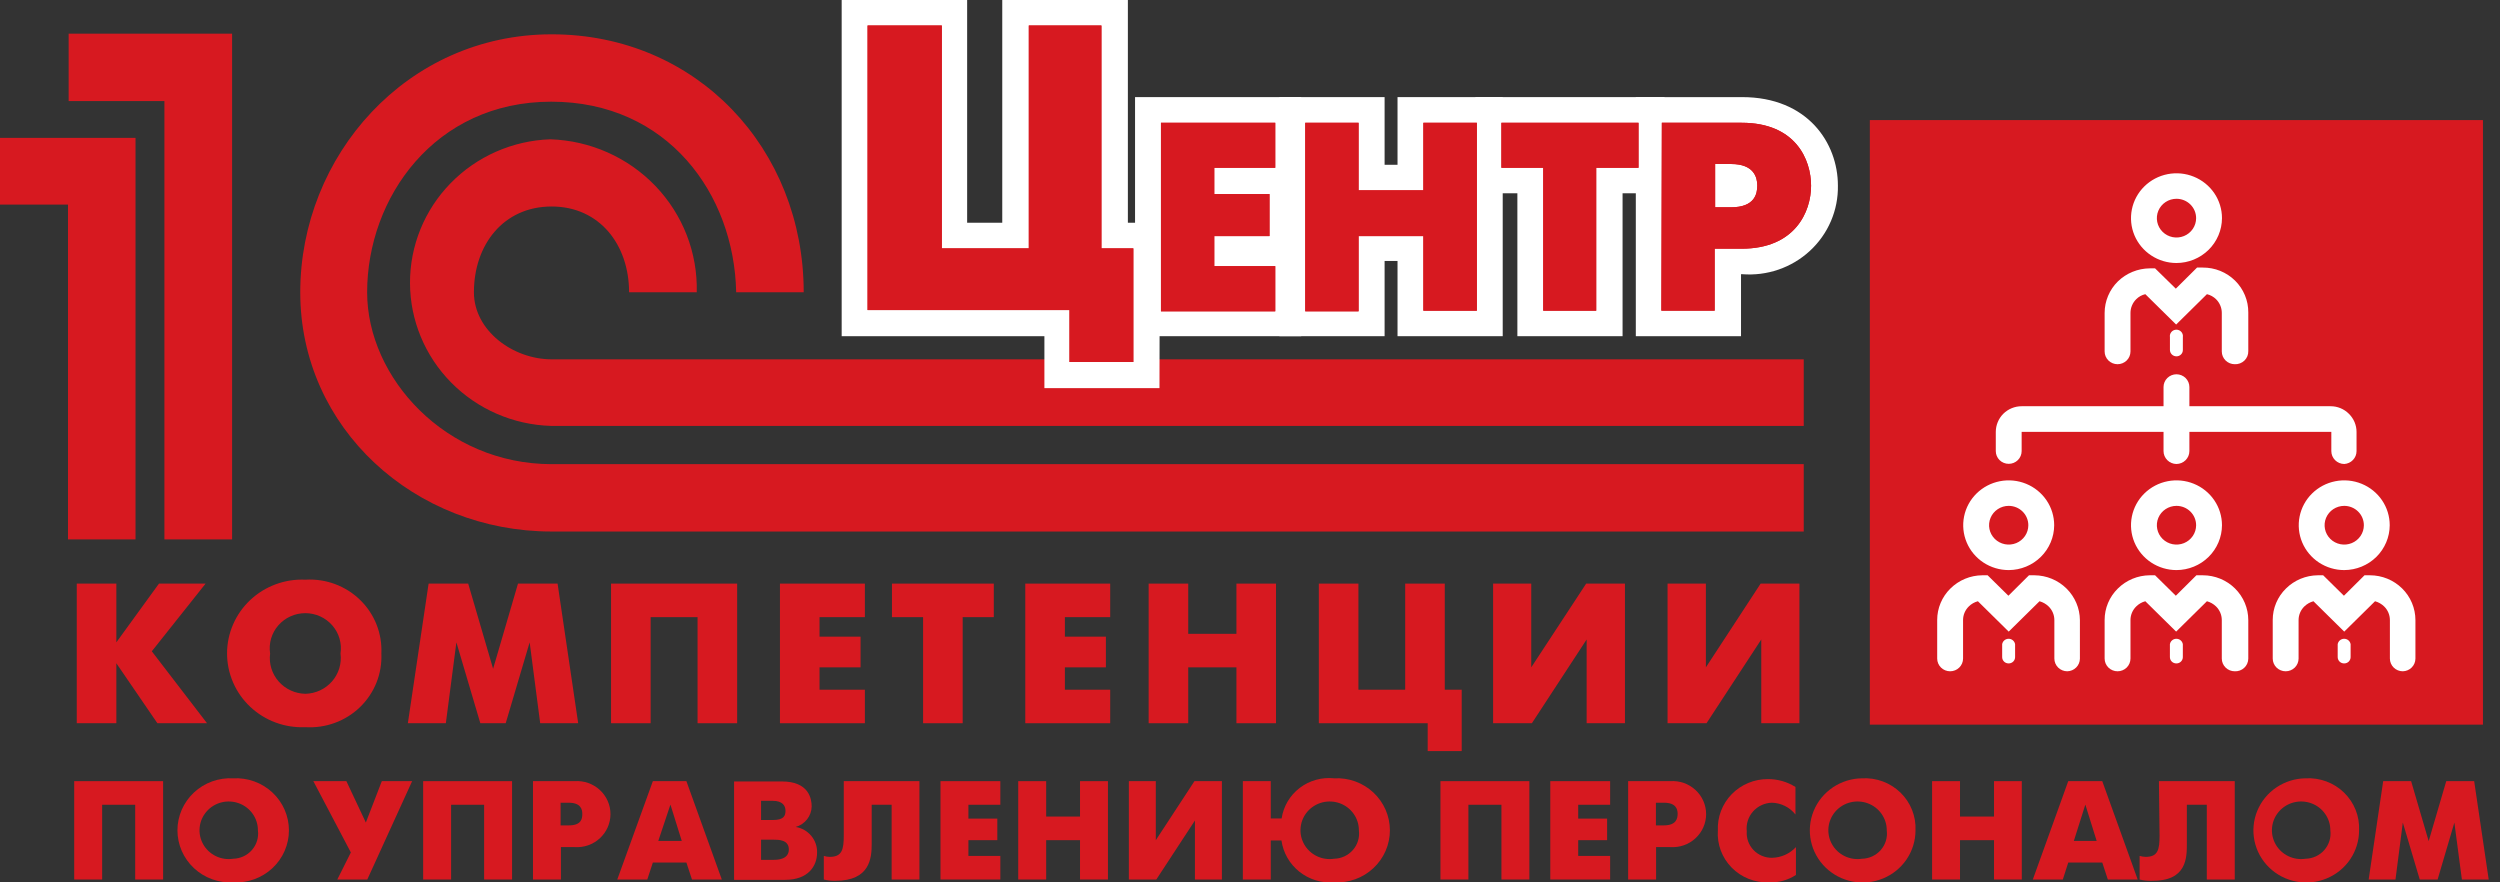 <svg width="187" height="66" viewBox="0 0 187 66" fill="none" xmlns="http://www.w3.org/2000/svg">
<rect x="0" y="0" width="187" height="66" fill="#333333" stroke="none"/>
<g clip-path="url(#clip0_1440_25065)">
<path d="M185.724 8.983H139.863V54.203H185.724V8.983Z" fill="#D71920"/>
<path d="M5.551 65.788H7.64V60.196H10.112V65.788H12.201V58.43H5.551V65.788Z" fill="#D71920"/>
<path d="M17.443 58.218C16.906 58.189 16.369 58.268 15.865 58.45C15.361 58.633 14.899 58.915 14.509 59.279C14.119 59.643 13.808 60.082 13.595 60.568C13.383 61.055 13.273 61.579 13.273 62.109C13.273 62.639 13.383 63.163 13.595 63.65C13.808 64.136 14.119 64.575 14.509 64.939C14.899 65.303 15.361 65.585 15.865 65.768C16.369 65.95 16.906 66.029 17.443 66C17.979 66.029 18.516 65.95 19.02 65.768C19.525 65.585 19.986 65.303 20.377 64.939C20.767 64.575 21.078 64.136 21.29 63.65C21.502 63.163 21.612 62.639 21.612 62.109C21.612 61.579 21.502 61.055 21.29 60.568C21.078 60.082 20.767 59.643 20.377 59.279C19.986 58.915 19.525 58.633 19.02 58.45C18.516 58.268 17.979 58.189 17.443 58.218ZM17.443 64.234C17.001 64.302 16.549 64.234 16.148 64.04C15.746 63.846 15.415 63.536 15.198 63.151C14.981 62.765 14.889 62.324 14.935 61.885C14.98 61.447 15.161 61.033 15.453 60.699C15.744 60.365 16.133 60.127 16.566 60.018C16.998 59.909 17.455 59.933 17.873 60.087C18.292 60.241 18.653 60.518 18.907 60.881C19.16 61.244 19.295 61.674 19.293 62.115C19.327 62.376 19.304 62.642 19.227 62.894C19.15 63.147 19.02 63.38 18.846 63.58C18.671 63.78 18.456 63.941 18.215 64.054C17.973 64.166 17.71 64.228 17.443 64.234Z" fill="#D71920"/>
<path d="M27.366 61.526L25.909 58.43H23.438L26.243 63.763L25.229 65.788H27.473L30.828 58.43H28.56L27.366 61.526Z" fill="#D71920"/>
<path d="M31.652 65.788H33.742V60.196H36.213V65.788H38.303V58.43H31.652V65.788Z" fill="#D71920"/>
<path d="M42.983 58.43H39.867V65.788H41.957V63.363H42.983C43.327 63.386 43.671 63.34 43.995 63.227C44.319 63.113 44.616 62.935 44.867 62.704C45.118 62.473 45.319 62.193 45.456 61.882C45.593 61.571 45.664 61.236 45.664 60.896C45.664 60.557 45.593 60.222 45.456 59.911C45.319 59.6 45.118 59.32 44.867 59.089C44.616 58.858 44.319 58.68 43.995 58.566C43.671 58.453 43.327 58.407 42.983 58.43ZM42.53 61.738H41.933V60.043H42.53C43.425 60.043 43.557 60.514 43.557 60.879C43.557 61.244 43.485 61.738 42.554 61.738H42.53Z" fill="#D71920"/>
<path d="M48.834 58.43L46.172 65.788H48.417L48.834 64.517H51.342L51.76 65.788H53.992L51.342 58.43H48.834ZM49.24 62.904L50.148 60.184L50.996 62.904H49.24Z" fill="#D71920"/>
<path d="M59.519 61.856C59.858 61.76 60.157 61.56 60.371 61.284C60.586 61.009 60.706 60.673 60.713 60.325C60.713 59.76 60.51 58.453 58.492 58.453H54.91V65.812H58.731C60.45 65.812 61.119 64.787 61.119 63.763C61.128 63.309 60.972 62.866 60.678 62.516C60.385 62.166 59.973 61.932 59.519 61.856ZM56.928 59.901H57.8C58.516 59.901 58.755 60.255 58.755 60.643C58.755 61.032 58.623 61.338 57.8 61.338H56.928V59.901ZM57.883 64.316H56.928V62.809H57.883C58.229 62.809 59.005 62.809 59.005 63.539C59.005 64.269 58.206 64.316 57.883 64.316Z" fill="#D71920"/>
<path d="M63.114 62.492C63.114 63.528 62.994 64.093 62.075 64.093C61.921 64.092 61.768 64.069 61.621 64.022V65.788C61.906 65.859 62.199 65.891 62.493 65.882C65.096 65.882 65.203 64.163 65.203 63.104V60.196H66.695V65.788H68.773V58.43H63.114V62.492Z" fill="#D71920"/>
<path d="M70.348 65.788H74.825V64.022H72.437V62.845H74.598V61.232H72.437V60.196H74.825V58.43H70.348V65.788Z" fill="#D71920"/>
<path d="M80.785 61.079H78.254V58.43H76.164V65.788H78.254V62.845H80.785V65.788H82.874V58.43H80.785V61.079Z" fill="#D71920"/>
<path d="M86.455 62.845V58.43H84.438V65.788H86.491L89.381 61.373V65.788H91.398V58.43H89.345L86.455 62.845Z" fill="#D71920"/>
<path d="M99.794 58.218C98.873 58.12 97.949 58.378 97.216 58.938C96.484 59.498 96 60.316 95.866 61.22H95.054V58.43H92.965V65.788H95.054V62.868H95.854C95.982 63.787 96.462 64.623 97.194 65.205C97.926 65.787 98.857 66.072 99.794 66C100.331 66.029 100.868 65.95 101.372 65.768C101.877 65.585 102.338 65.303 102.728 64.939C103.118 64.575 103.429 64.136 103.642 63.65C103.854 63.163 103.964 62.639 103.964 62.109C103.964 61.579 103.854 61.055 103.642 60.569C103.429 60.082 103.118 59.643 102.728 59.279C102.338 58.915 101.877 58.633 101.372 58.45C100.868 58.268 100.331 58.189 99.794 58.218ZM99.794 64.234C99.353 64.302 98.901 64.234 98.499 64.04C98.098 63.846 97.767 63.536 97.55 63.151C97.333 62.765 97.241 62.324 97.287 61.886C97.332 61.447 97.513 61.033 97.804 60.699C98.096 60.365 98.484 60.128 98.917 60.018C99.35 59.909 99.807 59.933 100.225 60.087C100.644 60.241 101.004 60.518 101.258 60.881C101.512 61.244 101.647 61.674 101.645 62.115C101.679 62.377 101.656 62.642 101.579 62.894C101.502 63.147 101.372 63.38 101.197 63.58C101.023 63.78 100.808 63.941 100.566 64.054C100.325 64.167 100.062 64.228 99.794 64.234Z" fill="#D71920"/>
<path d="M107.746 65.788H109.836V60.196H112.307V65.788H114.397V58.43H107.746V65.788Z" fill="#D71920"/>
<path d="M115.961 65.788H120.438V64.022H118.05V62.845H120.212V61.232H118.05V60.196H120.438V58.43H115.961V65.788Z" fill="#D71920"/>
<path d="M124.925 58.43H121.785V65.788H123.875V63.363H124.937C125.28 63.386 125.625 63.34 125.949 63.227C126.273 63.113 126.57 62.935 126.821 62.704C127.072 62.473 127.273 62.193 127.41 61.882C127.547 61.571 127.618 61.236 127.618 60.896C127.618 60.557 127.547 60.222 127.41 59.911C127.273 59.6 127.072 59.32 126.821 59.089C126.57 58.858 126.273 58.68 125.949 58.566C125.625 58.453 125.28 58.407 124.937 58.43H124.925ZM124.46 61.738H123.863V60.043H124.46C125.355 60.043 125.487 60.514 125.487 60.879C125.487 61.244 125.367 61.738 124.46 61.738Z" fill="#D71920"/>
<path d="M128.497 62.115C128.461 62.624 128.535 63.135 128.713 63.614C128.891 64.094 129.169 64.531 129.529 64.897C129.889 65.264 130.324 65.551 130.804 65.741C131.285 65.931 131.8 66.019 132.318 66C133.033 66.029 133.739 65.836 134.336 65.447V63.363C134.11 63.606 133.838 63.802 133.534 63.94C133.231 64.078 132.902 64.153 132.568 64.163C132.307 64.169 132.047 64.121 131.805 64.021C131.564 63.922 131.346 63.774 131.166 63.586C130.986 63.399 130.848 63.176 130.76 62.933C130.673 62.69 130.638 62.431 130.658 62.174C130.628 61.91 130.654 61.644 130.734 61.391C130.814 61.138 130.946 60.904 131.122 60.704C131.298 60.503 131.514 60.341 131.757 60.228C132 60.114 132.264 60.051 132.533 60.043C132.875 60.051 133.212 60.135 133.517 60.288C133.823 60.44 134.09 60.658 134.3 60.926V58.866C133.687 58.479 132.974 58.274 132.246 58.277C131.74 58.273 131.239 58.371 130.773 58.565C130.307 58.758 129.886 59.043 129.535 59.402C129.185 59.761 128.912 60.187 128.733 60.653C128.555 61.12 128.474 61.617 128.497 62.115Z" fill="#D71920"/>
<path d="M139.279 58.218C138.5 58.227 137.74 58.464 137.097 58.897C136.453 59.331 135.954 59.943 135.662 60.656C135.37 61.369 135.299 62.151 135.457 62.904C135.615 63.656 135.995 64.346 136.549 64.886C137.104 65.427 137.808 65.793 138.573 65.94C139.339 66.087 140.131 66.007 140.85 65.71C141.57 65.414 142.184 64.915 142.616 64.275C143.048 63.635 143.279 62.883 143.279 62.115C143.303 61.593 143.216 61.071 143.023 60.584C142.83 60.098 142.536 59.656 142.158 59.289C141.781 58.922 141.33 58.636 140.834 58.452C140.338 58.267 139.809 58.188 139.279 58.218ZM139.279 64.234C138.838 64.301 138.386 64.234 137.984 64.04C137.583 63.846 137.252 63.536 137.035 63.151C136.818 62.765 136.726 62.324 136.771 61.885C136.817 61.447 136.998 61.033 137.289 60.699C137.581 60.365 137.969 60.127 138.402 60.018C138.835 59.908 139.292 59.932 139.71 60.087C140.129 60.241 140.489 60.518 140.743 60.881C140.997 61.243 141.132 61.674 141.13 62.115C141.163 62.376 141.141 62.642 141.064 62.894C140.987 63.147 140.857 63.38 140.682 63.58C140.508 63.78 140.293 63.941 140.051 64.054C139.81 64.166 139.547 64.228 139.279 64.234Z" fill="#D71920"/>
<path d="M149.152 61.079H146.609V58.43H144.52V65.788H146.609V62.845H149.152V65.788H151.23V58.43H149.152V61.079Z" fill="#D71920"/>
<path d="M154.705 58.43L152.055 65.788H154.299L154.705 64.517H157.249L157.666 65.788H159.899L157.249 58.43H154.705ZM155.123 62.904L155.983 60.184L156.831 62.904H155.123Z" fill="#D71920"/>
<path d="M161.535 62.492C161.535 63.528 161.428 64.093 160.509 64.093C160.351 64.091 160.194 64.068 160.043 64.022V65.788C160.332 65.859 160.629 65.891 160.927 65.882C163.577 65.929 163.577 64.163 163.577 63.104V60.196H165.07V65.788H167.159V58.43H161.488L161.535 62.492Z" fill="#D71920"/>
<path d="M172.459 58.218C171.679 58.227 170.92 58.464 170.277 58.897C169.633 59.331 169.134 59.943 168.842 60.656C168.55 61.369 168.479 62.151 168.637 62.904C168.794 63.656 169.174 64.346 169.729 64.886C170.284 65.427 170.988 65.793 171.753 65.94C172.518 66.087 173.311 66.007 174.03 65.71C174.749 65.414 175.364 64.915 175.796 64.275C176.228 63.635 176.459 62.883 176.459 62.115C176.483 61.593 176.396 61.071 176.203 60.584C176.01 60.098 175.715 59.656 175.338 59.289C174.961 58.922 174.51 58.636 174.014 58.452C173.518 58.267 172.988 58.188 172.459 58.218ZM172.459 64.234C172.017 64.301 171.565 64.234 171.164 64.04C170.763 63.846 170.431 63.536 170.214 63.151C169.997 62.765 169.906 62.324 169.951 61.885C169.997 61.447 170.177 61.033 170.469 60.699C170.761 60.365 171.149 60.127 171.582 60.018C172.015 59.908 172.471 59.932 172.89 60.087C173.308 60.241 173.669 60.518 173.923 60.881C174.177 61.243 174.312 61.674 174.31 62.115C174.343 62.376 174.321 62.642 174.243 62.894C174.166 63.147 174.036 63.38 173.862 63.58C173.688 63.78 173.473 63.941 173.231 64.054C172.989 64.166 172.726 64.228 172.459 64.234Z" fill="#D71920"/>
<path d="M185.068 58.43H182.979L181.665 62.916L180.352 58.43H178.262L177.176 65.788H179.182L179.731 61.526L180.997 65.788H182.334L183.587 61.526L184.149 65.788H186.155L185.068 58.43Z" fill="#D71920"/>
<path d="M41.264 15.446C44.846 15.446 47.055 18.307 47.055 21.863H52.117C52.191 18.915 51.081 16.058 49.028 13.915C46.974 11.771 44.145 10.515 41.157 10.419C38.336 10.519 35.665 11.696 33.708 13.701C31.75 15.707 30.661 18.384 30.668 21.167C30.676 23.95 31.781 26.622 33.749 28.616C35.717 30.611 38.395 31.774 41.216 31.858H134.92V26.878H41.264C38.363 26.878 35.449 24.724 35.449 21.863C35.449 18.307 37.658 15.446 41.264 15.446ZM41.264 34.719C33.336 34.719 27.462 28.256 27.462 21.863C27.462 14.799 32.512 7.606 41.228 7.606C49.944 7.606 54.923 14.516 55.066 21.863H60.117C60.117 11.137 52.117 2.567 41.264 2.567C30.411 2.567 22.459 11.667 22.459 21.863C22.459 32.058 31.044 39.758 41.264 39.758H134.92V34.719H41.264ZM5.134 7.558H12.298V40.346H17.36V2.52H5.134V7.558ZM0 10.313V15.305H5.086V40.346H10.137V10.313H0Z" fill="#D71920"/>
<path d="M86.729 29.032H78.121V25.147H62.957V0H72.342V16.659H74.969V0H84.365V16.659H86.753L86.729 29.032ZM81.953 25.206H82.801V20.497H80.413V3.826H78.801V20.485H68.473V3.826H66.861V21.321H82.001L81.953 25.206Z" fill="white"/>
<path d="M97.332 25.147H84.902V7.264H97.332V14.457H96.902V17.989H97.332V25.147ZM88.771 21.321H88.89V11.09H88.771V21.321Z" fill="white"/>
<path d="M112.403 25.147H104.535V19.52H103.568V25.147H95.699V7.264H103.568V12.326H104.535V7.264H112.403V25.147ZM108.415 21.321H108.535V11.09H108.415V21.321ZM99.58 21.321H99.687V11.09H99.58V21.321Z" fill="white"/>
<path d="M121.368 25.147H113.5V14.457H110.359V7.264H124.508V14.457H121.368V25.147ZM117.38 21.321H117.487V11.09H117.38V21.321Z" fill="white"/>
<path d="M130.228 25.147H122.359V7.264H130.311C135.207 7.264 137.475 10.69 137.475 13.88C137.492 14.793 137.314 15.698 136.954 16.539C136.594 17.38 136.059 18.137 135.384 18.761C134.709 19.386 133.909 19.864 133.035 20.165C132.162 20.466 131.234 20.583 130.311 20.509H130.228V25.147ZM126.24 21.321H126.359V11.09H126.24V21.321ZM132.723 11.773C133.136 12.386 133.345 13.11 133.32 13.845C133.338 14.605 133.113 15.351 132.675 15.976C132.972 15.707 133.206 15.376 133.358 15.008C133.511 14.639 133.579 14.242 133.559 13.845C133.576 13.461 133.51 13.078 133.366 12.721C133.222 12.364 133.003 12.04 132.723 11.773Z" fill="white"/>
<path d="M64.894 1.907H70.447V18.578H76.954V1.907H82.386V18.578H84.774V27.078H79.998V23.193H64.894V1.907Z" fill="#D71920"/>
<path d="M86.84 9.183H95.389V12.55H90.828V14.516H94.959V17.66H90.828V19.908H95.389V23.287H86.84V9.183Z" fill="#D71920"/>
<path d="M97.633 9.183H101.621V14.234H106.468V9.183H110.468V23.24H106.468V17.66H101.621V23.287H97.633V9.183Z" fill="#D71920"/>
<path d="M115.433 12.55H112.305V9.183H122.561V12.55H119.397V23.24H115.433V12.55Z" fill="#D71920"/>
<path d="M124.305 9.183H130.275C134.323 9.183 135.469 11.95 135.469 13.892C135.469 15.835 134.275 18.602 130.275 18.602H128.257V23.24H124.27L124.305 9.183ZM128.293 15.505H129.487C131.266 15.505 131.445 14.481 131.445 13.881C131.445 13.28 131.207 12.268 129.487 12.268H128.293V15.505Z" fill="#D71920"/>
<path d="M64.894 1.907H70.447V18.578H76.954V1.907H82.386V18.578H84.774V27.078H79.998V23.193H64.894V1.907Z" fill="#D71920"/>
<path d="M86.84 9.183H95.389V12.55H90.828V14.516H94.959V17.66H90.828V19.908H95.389V23.287H86.84V9.183Z" fill="#D71920"/>
<path d="M97.633 9.183H101.621V14.234H106.468V9.183H110.468V23.24H106.468V17.66H101.621V23.287H97.633V9.183Z" fill="#D71920"/>
<path d="M115.433 12.55H112.305V9.183H122.561V12.55H119.397V23.24H115.433V12.55Z" fill="#D71920"/>
<path d="M124.305 9.183H130.275C134.323 9.183 135.469 11.95 135.469 13.892C135.469 15.835 134.275 18.602 130.275 18.602H128.257V23.24H124.27L124.305 9.183ZM128.293 15.505H129.487C131.266 15.505 131.445 14.481 131.445 13.881C131.445 13.28 131.207 12.268 129.487 12.268H128.293V15.505Z" fill="#D71920"/>
<path d="M15.378 43.654H11.891L8.703 48.046V43.654H5.742V54.097H8.703V49.612L11.772 54.097H15.485L11.354 48.717L15.378 43.654Z" fill="#D71920"/>
<path d="M22.843 43.36C22.086 43.326 21.331 43.443 20.622 43.705C19.913 43.966 19.265 44.367 18.717 44.883C18.169 45.398 17.733 46.018 17.436 46.704C17.138 47.391 16.984 48.129 16.984 48.876C16.984 49.623 17.138 50.361 17.436 51.048C17.733 51.734 18.169 52.354 18.717 52.869C19.265 53.385 19.913 53.786 20.622 54.047C21.331 54.309 22.086 54.426 22.843 54.392C23.593 54.439 24.346 54.329 25.05 54.07C25.755 53.812 26.397 53.409 26.933 52.889C27.469 52.369 27.888 51.743 28.163 51.053C28.437 50.362 28.561 49.623 28.526 48.882C28.561 48.141 28.437 47.4 28.163 46.709C27.888 46.018 27.47 45.392 26.933 44.871C26.397 44.35 25.756 43.947 25.051 43.686C24.346 43.426 23.594 43.315 22.843 43.36ZM22.843 51.896C22.462 51.889 22.086 51.803 21.741 51.643C21.396 51.484 21.089 51.255 20.84 50.97C20.591 50.686 20.406 50.353 20.296 49.993C20.187 49.633 20.155 49.255 20.204 48.882C20.147 48.508 20.172 48.127 20.278 47.764C20.384 47.4 20.568 47.064 20.818 46.778C21.068 46.491 21.378 46.261 21.726 46.104C22.075 45.946 22.453 45.864 22.837 45.864C23.22 45.864 23.599 45.946 23.947 46.104C24.295 46.261 24.605 46.491 24.855 46.778C25.105 47.064 25.289 47.4 25.395 47.764C25.501 48.127 25.527 48.508 25.469 48.882C25.518 49.254 25.487 49.631 25.378 49.99C25.269 50.349 25.085 50.682 24.837 50.966C24.589 51.25 24.284 51.48 23.94 51.64C23.596 51.8 23.223 51.887 22.843 51.896Z" fill="#D71920"/>
<path d="M38.746 43.654L36.884 50.024L35.021 43.654H32.06L30.508 54.097H33.349L34.138 48.046L35.928 54.097H37.827L39.618 48.046L40.406 54.097H43.248L41.707 43.654H38.746Z" fill="#D71920"/>
<path d="M45.707 54.097H48.668V46.162H52.178V54.097H55.139V43.654H45.707V54.097Z" fill="#D71920"/>
<path d="M58.34 54.097H64.692V51.59H61.301V49.918H64.37V47.622H61.301V46.162H64.692V43.654H58.34V54.097Z" fill="#D71920"/>
<path d="M66.719 46.162H69.047V54.097H72.008V46.162H74.336V43.654H66.719V46.162Z" fill="#D71920"/>
<path d="M76.691 54.097H83.043V51.59H79.653V49.918H82.721V47.622H79.653V46.162H83.043V43.654H76.691V54.097Z" fill="#D71920"/>
<path d="M92.485 47.41H88.879V43.654H85.918V54.097H88.879V49.918H92.485V54.097H95.446V43.654H92.485V47.41Z" fill="#D71920"/>
<path d="M108.069 43.654H105.108V51.59H101.61V43.654H98.648V54.097H106.791V56.181H109.335V51.59H108.069V43.654Z" fill="#D71920"/>
<path d="M114.537 49.918V43.654H111.684V54.097H114.585L118.68 47.834V54.097H121.546V43.654H118.645L114.537 49.918Z" fill="#D71920"/>
<path d="M131.695 43.654L127.6 49.918V43.654H124.734V54.097H127.648L131.743 47.834V54.097H134.597V43.654H131.695Z" fill="#D71920"/>
<path d="M175.35 34.707C175.092 34.704 174.846 34.601 174.665 34.42C174.484 34.239 174.383 33.996 174.383 33.742V32.305H151.219V33.742C151.219 33.995 151.118 34.237 150.936 34.416C150.755 34.595 150.509 34.695 150.252 34.695C149.996 34.695 149.75 34.595 149.568 34.416C149.387 34.237 149.285 33.995 149.285 33.742V32.305C149.286 31.799 149.488 31.313 149.846 30.951C150.026 30.773 150.24 30.63 150.476 30.533C150.711 30.436 150.964 30.386 151.219 30.386H174.323C174.579 30.384 174.832 30.434 175.068 30.531C175.304 30.628 175.518 30.771 175.696 30.951C175.877 31.129 176.022 31.34 176.12 31.572C176.218 31.804 176.269 32.053 176.269 32.305V33.742C176.27 33.988 176.175 34.225 176.004 34.404C175.833 34.584 175.599 34.692 175.35 34.707Z" fill="white"/>
<path d="M162.799 34.707C162.542 34.704 162.296 34.601 162.115 34.42C161.934 34.239 161.832 33.996 161.832 33.742V28.95C161.832 28.697 161.934 28.454 162.115 28.276C162.297 28.097 162.543 27.996 162.799 27.996C163.056 27.996 163.302 28.097 163.483 28.276C163.664 28.454 163.766 28.697 163.766 28.95V33.742C163.766 33.996 163.665 34.239 163.484 34.42C163.303 34.601 163.057 34.704 162.799 34.707Z" fill="white"/>
<path d="M179.731 50.212C179.474 50.212 179.228 50.112 179.047 49.933C178.866 49.754 178.764 49.512 178.764 49.259V46.374C178.762 45.994 178.608 45.63 178.334 45.362C178.144 45.178 177.91 45.044 177.653 44.973L175.349 47.245L173.045 44.973C172.788 45.044 172.554 45.178 172.364 45.362C172.091 45.63 171.936 45.994 171.934 46.374V49.259C171.934 49.512 171.832 49.754 171.651 49.933C171.47 50.112 171.224 50.212 170.967 50.212C170.711 50.212 170.465 50.112 170.283 49.933C170.102 49.754 170 49.512 170 49.259V46.374C169.999 45.937 170.086 45.503 170.256 45.099C170.426 44.695 170.676 44.328 170.991 44.02C171.624 43.393 172.482 43.037 173.379 43.031H173.773L175.325 44.561L176.865 43.031H177.271C178.174 43.031 179.039 43.384 179.678 44.014C180.316 44.643 180.674 45.496 180.674 46.386V49.27C180.671 49.517 180.571 49.753 180.395 49.929C180.219 50.105 179.981 50.206 179.731 50.212Z" fill="white"/>
<path d="M175.349 49.624C175.285 49.625 175.222 49.614 175.162 49.591C175.103 49.568 175.049 49.534 175.003 49.49C174.958 49.446 174.922 49.394 174.897 49.336C174.872 49.278 174.859 49.216 174.859 49.153V48.187C174.878 48.074 174.936 47.97 175.025 47.896C175.114 47.821 175.226 47.78 175.343 47.78C175.46 47.78 175.572 47.821 175.661 47.896C175.75 47.97 175.808 48.074 175.826 48.187V49.153C175.826 49.278 175.776 49.397 175.687 49.486C175.597 49.574 175.476 49.624 175.349 49.624Z" fill="white"/>
<path d="M175.348 42.642C174.675 42.642 174.017 42.445 173.458 42.077C172.898 41.708 172.462 41.184 172.204 40.571C171.947 39.958 171.879 39.283 172.011 38.632C172.142 37.981 172.466 37.383 172.942 36.914C173.418 36.445 174.024 36.125 174.684 35.996C175.344 35.866 176.029 35.933 176.65 36.187C177.272 36.441 177.804 36.871 178.178 37.423C178.551 37.974 178.751 38.623 178.751 39.287C178.748 40.176 178.388 41.027 177.751 41.656C177.113 42.285 176.25 42.639 175.348 42.642ZM175.348 37.839C175.058 37.839 174.774 37.924 174.532 38.083C174.291 38.242 174.103 38.468 173.991 38.733C173.88 38.997 173.851 39.288 173.908 39.569C173.964 39.85 174.104 40.108 174.31 40.311C174.515 40.513 174.777 40.651 175.062 40.707C175.347 40.763 175.642 40.734 175.91 40.625C176.179 40.515 176.408 40.329 176.569 40.091C176.731 39.853 176.817 39.573 176.817 39.287C176.817 38.903 176.662 38.534 176.387 38.263C176.111 37.991 175.738 37.839 175.348 37.839Z" fill="white"/>
<path d="M167.157 50.212C166.9 50.212 166.654 50.112 166.473 49.933C166.292 49.754 166.19 49.512 166.19 49.259V46.374C166.188 45.994 166.033 45.63 165.76 45.362C165.57 45.178 165.336 45.044 165.079 44.973L162.775 47.245L160.47 44.973C160.213 45.041 159.978 45.175 159.79 45.362C159.516 45.63 159.362 45.994 159.36 46.374V49.259C159.36 49.512 159.258 49.754 159.077 49.933C158.895 50.112 158.649 50.212 158.393 50.212C158.136 50.212 157.89 50.112 157.709 49.933C157.528 49.754 157.426 49.512 157.426 49.259V46.374C157.425 45.937 157.512 45.503 157.682 45.099C157.852 44.695 158.102 44.328 158.417 44.02C159.049 43.393 159.908 43.037 160.805 43.031H161.199L162.751 44.561L164.291 43.031H164.769C165.671 43.031 166.537 43.384 167.175 44.014C167.813 44.643 168.172 45.496 168.172 46.386V49.27C168.17 49.399 168.142 49.526 168.09 49.643C168.038 49.761 167.962 49.866 167.867 49.954C167.773 50.042 167.661 50.11 167.539 50.155C167.417 50.199 167.287 50.219 167.157 50.212Z" fill="white"/>
<path d="M162.798 49.624C162.734 49.625 162.671 49.614 162.612 49.591C162.552 49.568 162.498 49.534 162.453 49.49C162.407 49.446 162.371 49.394 162.346 49.336C162.321 49.278 162.309 49.216 162.309 49.153V48.187C162.327 48.074 162.385 47.97 162.474 47.896C162.563 47.821 162.676 47.78 162.792 47.78C162.909 47.78 163.022 47.821 163.11 47.896C163.199 47.97 163.258 48.074 163.276 48.187V49.153C163.276 49.278 163.225 49.397 163.136 49.486C163.046 49.574 162.925 49.624 162.798 49.624Z" fill="white"/>
<path d="M162.801 42.642C162.128 42.642 161.47 42.445 160.911 42.077C160.351 41.708 159.915 41.184 159.657 40.571C159.4 39.958 159.333 39.283 159.464 38.632C159.595 37.981 159.919 37.383 160.395 36.914C160.871 36.445 161.477 36.125 162.137 35.996C162.798 35.866 163.482 35.933 164.103 36.187C164.725 36.441 165.257 36.871 165.631 37.423C166.005 37.974 166.204 38.623 166.204 39.287C166.201 40.176 165.841 41.027 165.204 41.656C164.567 42.285 163.703 42.639 162.801 42.642ZM162.801 37.839C162.511 37.839 162.227 37.924 161.985 38.083C161.744 38.242 161.556 38.468 161.444 38.733C161.333 38.997 161.304 39.288 161.361 39.569C161.418 39.85 161.557 40.108 161.763 40.311C161.968 40.513 162.23 40.651 162.515 40.707C162.8 40.763 163.095 40.734 163.363 40.625C163.632 40.515 163.861 40.329 164.022 40.091C164.184 39.853 164.27 39.573 164.27 39.287C164.27 38.903 164.115 38.534 163.84 38.263C163.564 37.991 163.191 37.839 162.801 37.839Z" fill="white"/>
<path d="M154.633 50.212C154.377 50.212 154.131 50.112 153.949 49.933C153.768 49.754 153.666 49.512 153.666 49.259V46.374C153.664 45.994 153.51 45.63 153.236 45.362C153.046 45.178 152.812 45.044 152.556 44.973L150.251 47.245L147.947 44.973C147.689 45.041 147.454 45.175 147.266 45.362C146.993 45.63 146.838 45.994 146.837 46.374V49.259C146.837 49.512 146.735 49.754 146.553 49.933C146.372 50.112 146.126 50.212 145.869 50.212C145.613 50.212 145.367 50.112 145.186 49.933C145.004 49.754 144.902 49.512 144.902 49.259V46.374C144.901 45.937 144.988 45.503 145.159 45.099C145.329 44.695 145.578 44.328 145.893 44.02C146.526 43.393 147.384 43.037 148.281 43.031H148.675L150.228 44.561L151.768 43.031H152.174C153.074 43.037 153.936 43.392 154.573 44.02C155.21 44.648 155.57 45.498 155.577 46.386V49.27C155.574 49.517 155.474 49.753 155.298 49.929C155.122 50.105 154.884 50.206 154.633 50.212Z" fill="white"/>
<path d="M150.251 49.624C150.188 49.625 150.124 49.614 150.065 49.591C150.005 49.568 149.951 49.534 149.906 49.49C149.86 49.446 149.824 49.394 149.799 49.336C149.774 49.278 149.762 49.216 149.762 49.153V48.187C149.78 48.074 149.839 47.97 149.927 47.896C150.016 47.821 150.129 47.78 150.245 47.78C150.362 47.78 150.475 47.821 150.563 47.896C150.652 47.97 150.711 48.074 150.729 48.187V49.153C150.729 49.278 150.679 49.397 150.589 49.486C150.499 49.574 150.378 49.624 150.251 49.624Z" fill="white"/>
<path d="M150.251 42.642C149.577 42.642 148.92 42.445 148.36 42.077C147.8 41.708 147.364 41.184 147.107 40.571C146.849 39.958 146.782 39.283 146.913 38.632C147.044 37.981 147.368 37.383 147.844 36.914C148.32 36.445 148.927 36.125 149.587 35.996C150.247 35.866 150.931 35.933 151.553 36.187C152.175 36.441 152.706 36.871 153.08 37.423C153.454 37.974 153.653 38.623 153.653 39.287C153.65 40.176 153.291 41.027 152.653 41.656C152.016 42.285 151.152 42.639 150.251 42.642ZM150.251 37.839C149.96 37.839 149.676 37.924 149.435 38.083C149.193 38.242 149.005 38.468 148.894 38.733C148.783 38.997 148.753 39.288 148.81 39.569C148.867 39.85 149.007 40.108 149.212 40.311C149.417 40.513 149.679 40.651 149.964 40.707C150.249 40.763 150.544 40.734 150.813 40.625C151.081 40.515 151.31 40.329 151.472 40.091C151.633 39.853 151.719 39.573 151.719 39.287C151.719 38.903 151.564 38.534 151.289 38.263C151.014 37.991 150.64 37.839 150.251 37.839Z" fill="white"/>
<path d="M167.157 27.243C166.9 27.243 166.654 27.142 166.473 26.964C166.292 26.785 166.19 26.542 166.19 26.289V23.405C166.19 23.215 166.152 23.026 166.078 22.851C166.004 22.675 165.896 22.515 165.76 22.381C165.572 22.196 165.337 22.066 165.079 22.004L162.775 24.276L160.47 22.004C160.212 22.063 159.975 22.193 159.79 22.381C159.654 22.515 159.545 22.675 159.472 22.851C159.398 23.026 159.36 23.215 159.36 23.405V26.289C159.36 26.542 159.258 26.785 159.077 26.964C158.895 27.142 158.649 27.243 158.393 27.243C158.136 27.243 157.89 27.142 157.709 26.964C157.528 26.785 157.426 26.542 157.426 26.289V23.405C157.428 22.522 157.784 21.675 158.417 21.05C159.054 20.431 159.91 20.08 160.805 20.073H161.199L162.751 21.592L164.339 20.014H164.769C165.217 20.011 165.66 20.096 166.075 20.263C166.489 20.431 166.865 20.678 167.182 20.99C167.499 21.302 167.749 21.673 167.919 22.082C168.089 22.49 168.175 22.928 168.172 23.37V26.254C168.177 26.386 168.154 26.518 168.105 26.641C168.055 26.764 167.98 26.876 167.885 26.969C167.79 27.062 167.675 27.134 167.55 27.181C167.425 27.229 167.291 27.25 167.157 27.243Z" fill="white"/>
<path d="M162.8 26.654C162.67 26.654 162.546 26.604 162.454 26.513C162.362 26.422 162.311 26.3 162.311 26.172V25.218C162.3 25.149 162.304 25.079 162.323 25.012C162.342 24.945 162.376 24.882 162.422 24.829C162.468 24.776 162.525 24.734 162.589 24.704C162.654 24.675 162.723 24.66 162.794 24.66C162.865 24.66 162.935 24.675 162.999 24.704C163.063 24.734 163.12 24.776 163.166 24.829C163.212 24.882 163.246 24.945 163.265 25.012C163.285 25.079 163.289 25.149 163.278 25.218V26.172C163.279 26.235 163.268 26.297 163.245 26.355C163.222 26.414 163.187 26.467 163.142 26.512C163.098 26.557 163.044 26.593 162.986 26.617C162.927 26.642 162.864 26.654 162.8 26.654Z" fill="white"/>
<path d="M162.801 19.673C162.128 19.673 161.47 19.476 160.911 19.107C160.351 18.739 159.915 18.215 159.657 17.602C159.4 16.988 159.333 16.314 159.464 15.663C159.595 15.012 159.919 14.414 160.395 13.945C160.871 13.476 161.477 13.156 162.137 13.027C162.798 12.897 163.482 12.964 164.103 13.218C164.725 13.472 165.257 13.902 165.631 14.453C166.005 15.005 166.204 15.654 166.204 16.317C166.201 17.206 165.841 18.058 165.204 18.687C164.567 19.315 163.703 19.67 162.801 19.673ZM162.801 14.869C162.511 14.869 162.227 14.954 161.985 15.113C161.744 15.273 161.556 15.499 161.444 15.763C161.333 16.028 161.304 16.319 161.361 16.6C161.418 16.881 161.557 17.139 161.763 17.341C161.968 17.544 162.23 17.682 162.515 17.738C162.8 17.794 163.095 17.765 163.363 17.655C163.632 17.546 163.861 17.36 164.022 17.122C164.184 16.884 164.27 16.604 164.27 16.317C164.27 15.933 164.115 15.565 163.84 15.293C163.564 15.022 163.191 14.869 162.801 14.869Z" fill="white"/>
</g>
<defs>
<clipPath id="clip0_1440_25065">
<rect width="186.154" height="66" fill="white"/>
</clipPath>
</defs>
</svg>
